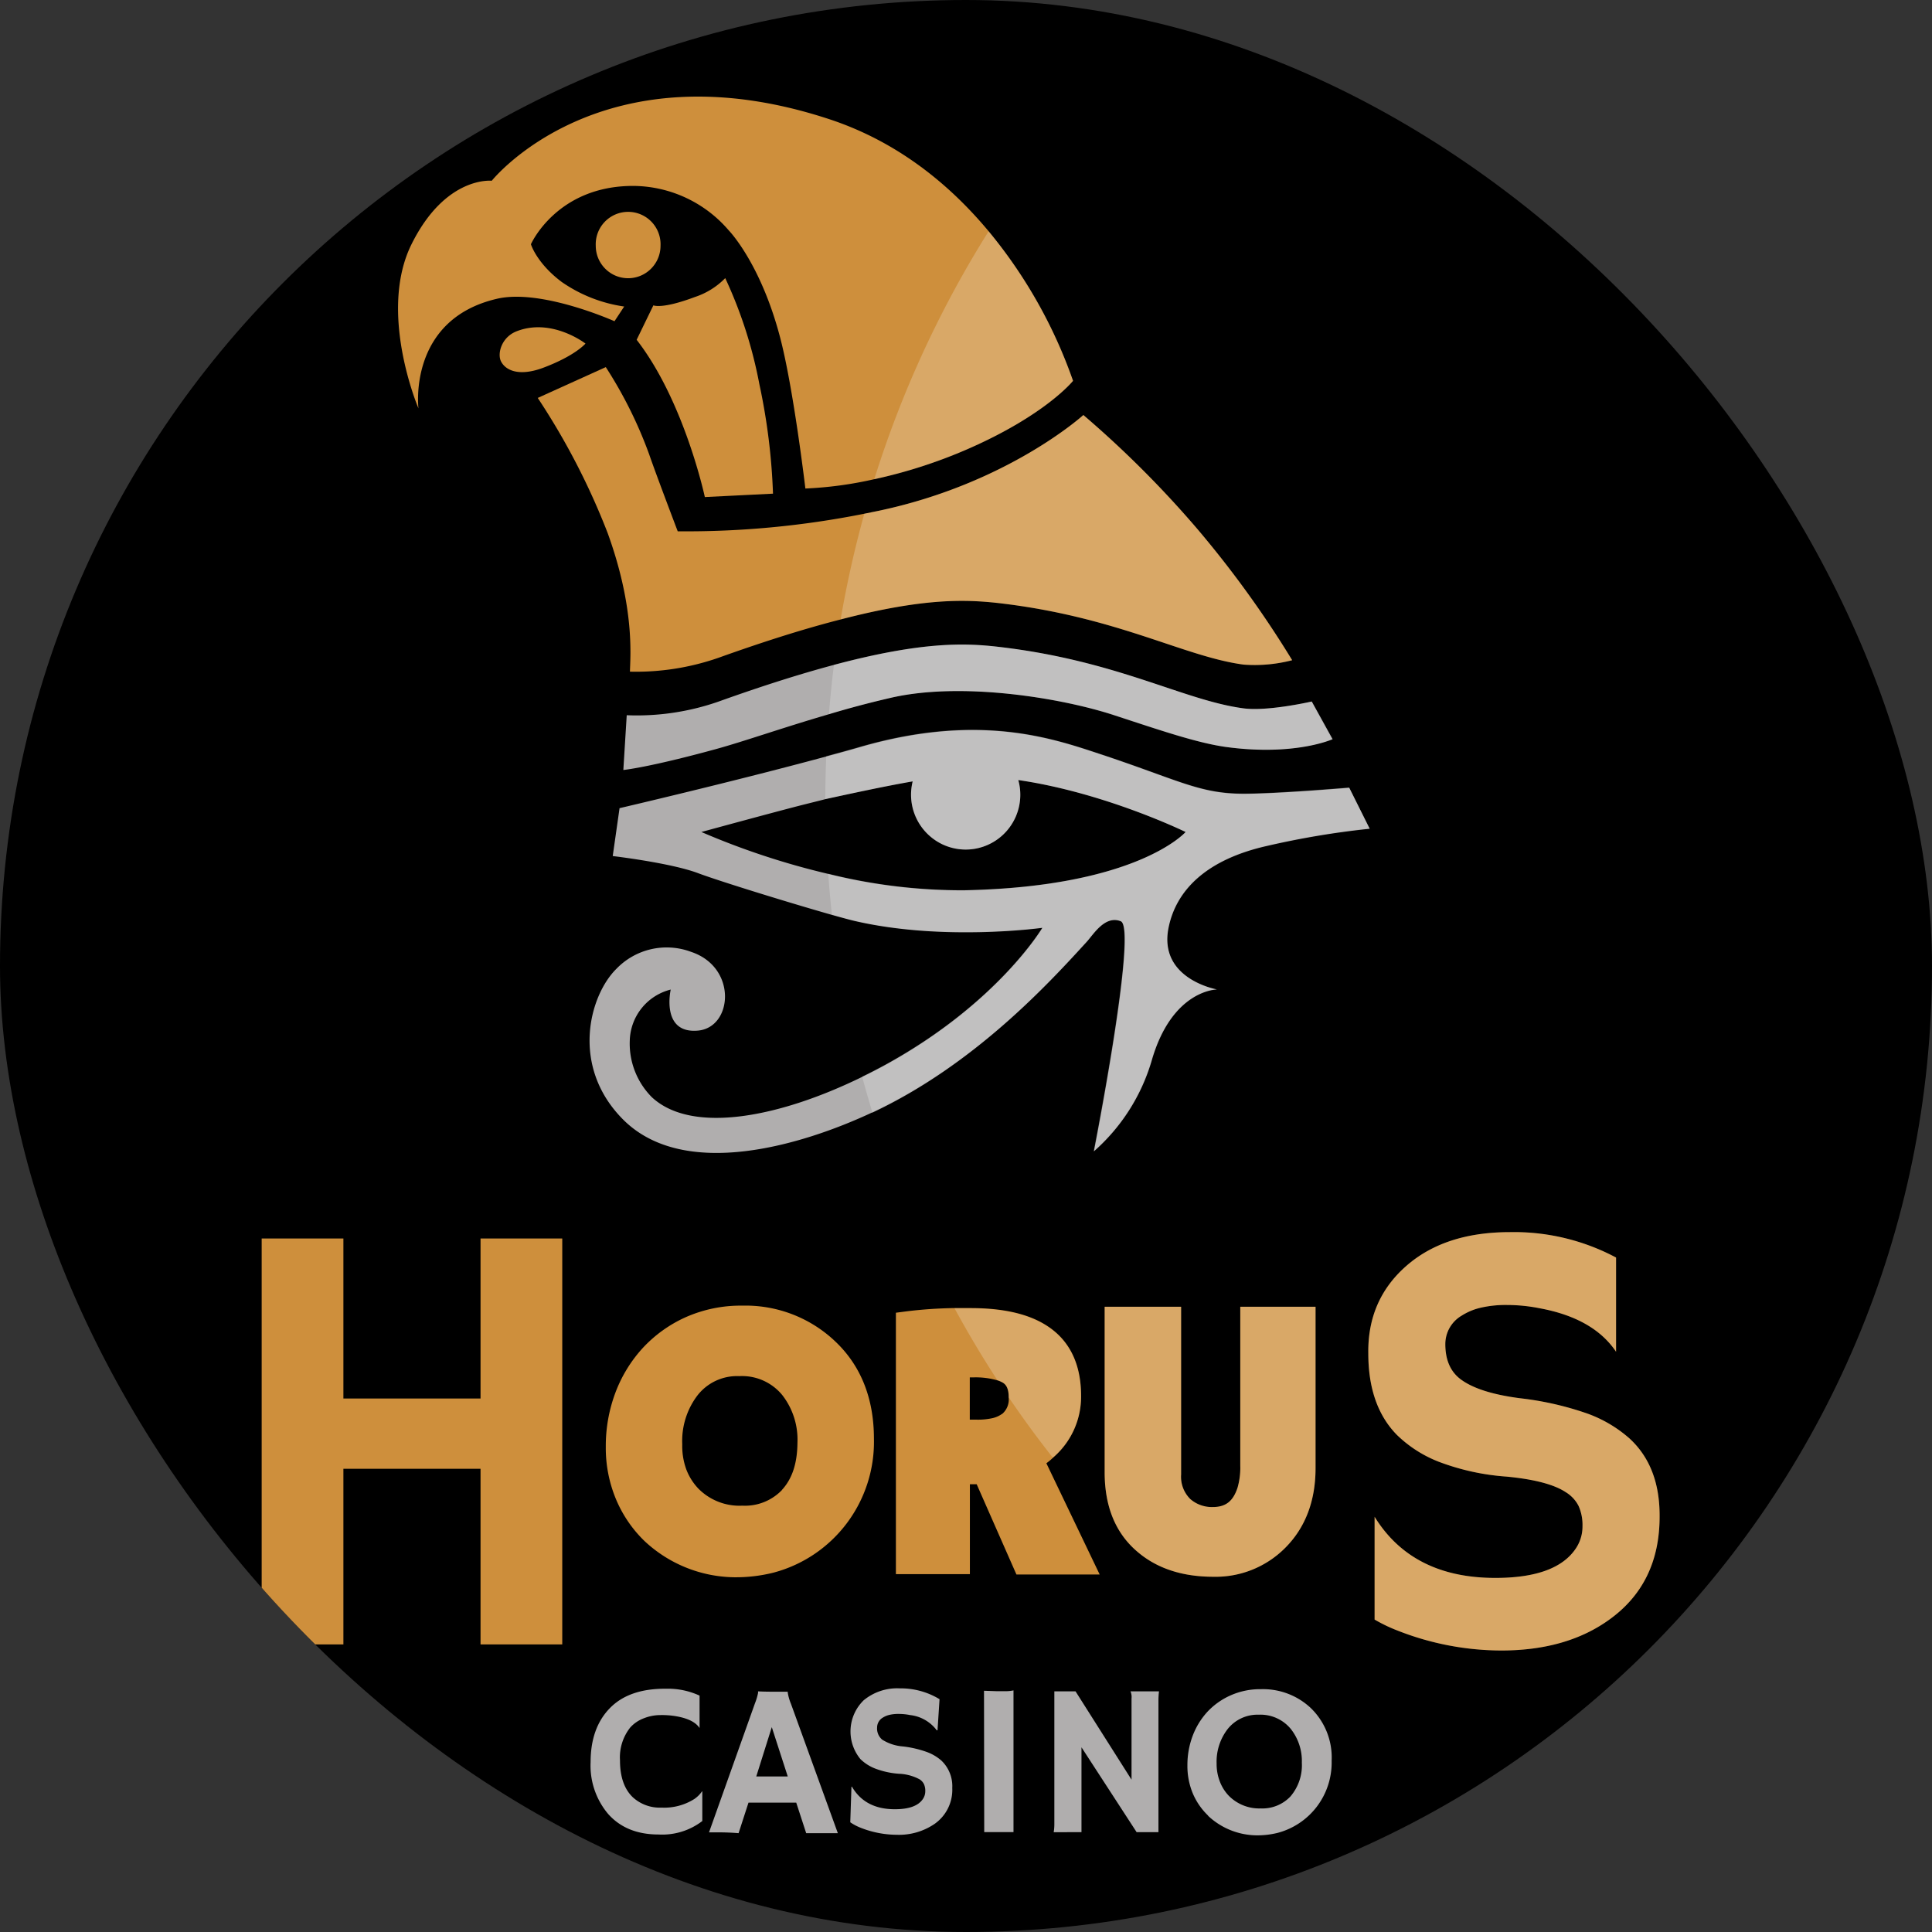 <svg xmlns="http://www.w3.org/2000/svg" version="1.1" xmlns:xlink="http://www.w3.org/1999/xlink" width="1000" height="1000"><rect width="100%" height="100%" fill="#333333" stroke="none"/><g clip-path="url(#SvgjsClipPath1055)"><rect width="1000" height="1000" fill="#000000"></rect><g transform="matrix(11.392,0,0,11.392,135.443,50)"><svg xmlns="http://www.w3.org/2000/svg" version="1.1" xmlns:xlink="http://www.w3.org/1999/xlink" width="64" height="79"><svg xmlns="http://www.w3.org/2000/svg" width="64" height="79" fill="none" viewBox="0 0 64 79">
    <g clip-path="url(#a)">
        <path fill="#B0AEAE" d="M18.365 72.339a3.43 3.43 0 0 1 1.531.313v1.474c-.179-.276-.556-.458-1.131-.548a3.917 3.917 0 0 0-.643-.042c-.261 0-.52.05-.762.147-.235.088-.445.23-.613.416a2.182 2.182 0 0 0-.467 1.493c0 .753.197 1.315.59 1.685.355.319.82.485 1.296.463a2.555 2.555 0 0 0 1.49-.39c.137-.093.255-.21.35-.347h.014v1.347a2.992 2.992 0 0 1-1.985.612c-.976 0-1.74-.311-2.293-.933a3.404 3.404 0 0 1-.797-2.357c0-1.036.291-1.852.874-2.45.582-.597 1.43-.891 2.546-.883Zm3.303 6.563a10.858 10.858 0 0 0-.965-.037h-.378L22.413 73c.06-.15.106-.304.139-.461a.365.365 0 0 0 0-.08c.208.01.429.015.662.015h.69a.12.12 0 0 0 0 .052c.029.172.077.339.144.498l2.13 5.877H24.74l-.452-1.386h-2.17l-.45 1.388Zm2.234-2.578-.725-2.24-.705 2.24h1.43Zm6.897-3.51-.092 1.414h-.035a1.754 1.754 0 0 0-1.209-.692 2.656 2.656 0 0 0-.516-.052 1.78 1.78 0 0 0-.422.042.967.967 0 0 0-.3.124.52.52 0 0 0-.263.454.658.658 0 0 0 .23.547c.289.181.617.288.956.311.365.043.724.126 1.07.25.243.087.468.22.663.39a1.6 1.6 0 0 1 .496 1.244 1.892 1.892 0 0 1-.797 1.63 2.866 2.866 0 0 1-1.717.499 4.516 4.516 0 0 1-1.65-.32 2.309 2.309 0 0 1-.47-.248l.053-1.608.02-.015c.396.687 1.047 1.03 1.953 1.03.643 0 1.068-.155 1.275-.467a.626.626 0 0 0 .107-.354.733.733 0 0 0-.062-.323.546.546 0 0 0-.206-.22 2.164 2.164 0 0 0-.936-.248 3.78 3.78 0 0 1-1.074-.237 1.984 1.984 0 0 1-.668-.428 1.975 1.975 0 0 1 .149-2.675 2.39 2.39 0 0 1 1.643-.54 3.396 3.396 0 0 1 1.802.492Zm2.02-.383.58.02h.353c.136.004.273-.009.407-.037v6.439h-1.33l-.01-6.422Zm3.166 6.427c.02-.118.03-.237.03-.356v-6.044h.963l2.544 4.013v-3.684a.666.666 0 0 0-.047-.329h1.295c-.017.14-.025.282-.025.424v5.973h-.992L37.248 75v3.855l-1.263.003Zm7.011-.76a3.029 3.029 0 0 1-.687-.995 3.23 3.23 0 0 1-.248-1.287 3.744 3.744 0 0 1 .235-1.327 3.37 3.37 0 0 1 .673-1.102 3.228 3.228 0 0 1 1.055-.747 3.31 3.31 0 0 1 1.387-.281 3.167 3.167 0 0 1 2.233.836 3.123 3.123 0 0 1 .97 2.417 3.312 3.312 0 0 1-.661 2.069 3.295 3.295 0 0 1-1.8 1.209c-.32.078-.647.115-.975.11a3.27 3.27 0 0 1-2.172-.882l-.01-.02Zm.392-2.357c-.003.282.048.562.15.824.092.24.232.46.411.645a1.944 1.944 0 0 0 1.445.567 1.755 1.755 0 0 0 1.347-.542 2.18 2.18 0 0 0 .519-1.536 2.347 2.347 0 0 0-.496-1.526 1.783 1.783 0 0 0-1.46-.654 1.733 1.733 0 0 0-1.424.664 2.425 2.425 0 0 0-.492 1.558Z"></path>
        <path fill="#CE8F3C" d="M16.65 8.252c.813 0 1.472-.661 1.472-1.476a1.473 1.473 0 1 0-2.943 0c0 .815.658 1.476 1.471 1.476Zm-3.854 4.067c1.462-.55 1.916-1.098 1.916-1.098s-1.541-1.195-3.15-.55c-.682.281-.866 1.028-.682 1.371.213.403.821.687 1.916.277Zm4.241-1.269c2.17 2.794 3.098 7.145 3.098 7.145l3.097-.154a28.223 28.223 0 0 0-.62-4.978 20.269 20.269 0 0 0-1.55-4.816 3.418 3.418 0 0 1-1.377.858c-1.511.568-1.888.379-1.888.379l-.76 1.565Z"></path>
        <path fill="#CE8F3C" d="M33.03 6.119c-1.715-2.061-4.08-4.053-7.24-5.093-10.38-3.417-15.337 2.798-15.337 2.798s-2.092-.234-3.64 2.874c-1.55 3.11.31 7.467.31 7.467s-.497-4.032 3.563-4.978c2.013-.475 5.344 1.019 5.344 1.019l.441-.668a6.618 6.618 0 0 1-2.844-1.12c-1.141-.858-1.394-1.71-1.394-1.71s1.168-2.65 4.643-2.65a5.756 5.756 0 0 1 4.343 2.018s1.432 1.459 2.323 4.817c.62 2.33 1.161 6.914 1.161 6.914 1.053-.046 2.1-.187 3.127-.423a22.594 22.594 0 0 0 4.232-1.364c3.564-1.553 4.802-3.106 4.802-3.106a22.077 22.077 0 0 0-3.834-6.795Z"></path>
        <path fill="#CE8F3C" d="M42.6 19.748a47.071 47.071 0 0 0-5.267-5.281s-3.41 3.106-9.29 4.35l-.662.135a41.337 41.337 0 0 1-8.478.799s-.992-2.606-1.3-3.505a19.618 19.618 0 0 0-1.968-3.955l-3.092 1.4a32.074 32.074 0 0 1 3.176 6.137c1.241 3.418 1.028 5.605 1.013 6.3a11.4 11.4 0 0 0 4.023-.63c2.216-.794 4.038-1.356 5.554-1.742 3.822-.996 5.708-.901 7.15-.747 5.422.622 8.438 2.437 11.155 2.798a6.77 6.77 0 0 0 2.207-.2 47.3 47.3 0 0 0-4.222-5.859Z"></path>
        <path fill="#B0AEAE" d="M47.712 27.484s-1.986.458-3.098.311c-2.73-.36-5.732-2.175-11.155-2.797-1.474-.17-3.43-.25-7.445.819-1.455.388-3.177.926-5.247 1.667a11.26 11.26 0 0 1-4.181.623l-.154 2.489s1.134-.108 4.194-.946c1.332-.366 3.035-.973 5.164-1.593a43.83 43.83 0 0 1 2.73-.725c3.254-.776 7.862 0 10.225.777 2.114.692 3.78 1.264 5.093 1.444 3.12.42 4.822-.356 4.822-.356l-.948-1.713Z"></path>
        <path fill="#B0AEAE" d="M45.696 34.043a38.41 38.41 0 0 1 4.649-.777l-.93-1.864s-3.247.276-4.803.276c-2.015 0-2.944-.622-6.567-1.82-2.102-.694-5.437-1.854-10.786-.323-.496.145-1.042.294-1.595.443-4.204 1.14-9.404 2.352-9.404 2.352l-.31 2.176s2.633.31 3.874.776c.993.374 4.264 1.38 6.085 1.897.46.13.827.229 1.043.279 4.028.933 8.52.31 8.52.31s-2.016 3.418-7.126 6.223c-.35.191-.704.374-1.062.548-3.722 1.825-7.713 2.628-9.552.928a3.455 3.455 0 0 1-1.008-2.563 2.457 2.457 0 0 1 1.861-2.332s-.463 2.02 1.242 1.864c1.573-.145 1.794-2.87-.31-3.575a3.171 3.171 0 0 0-3.408.777c-1.219 1.21-2.092 4.418.308 6.835 2.79 2.798 8.17 1.157 11.309-.311h.022c4.636-2.175 8.039-5.897 9.739-7.758.305-.334.829-1.22 1.548-.934.775.311-1.223 10.454-1.223 10.454a8.776 8.776 0 0 0 2.618-4.092c.926-3.263 2.978-3.263 2.978-3.263s-2.668-.466-2.204-2.798c.34-1.702 1.705-3.106 4.492-3.728Zm-13.788 2.02a25.108 25.108 0 0 1-6.165-.746 34.606 34.606 0 0 1-5.765-1.904s3.474-.948 4.648-1.244c.29-.073.628-.155.993-.25 1.184-.258 2.673-.582 3.96-.806a2.496 2.496 0 0 0 1.339 2.855 2.476 2.476 0 0 0 3.054-.753 2.493 2.493 0 0 0 .405-2.162c3.954.575 7.602 2.36 7.602 2.36s-2.17 2.494-10.071 2.65Z"></path>
        <path fill="#CE8F3C" d="M9.944 59.152H3.713v-7.27H0v18.443h3.713v-7.98h6.231v7.98h3.713V51.882H9.944v7.27Zm16.055-2.651a5.915 5.915 0 0 0-4.16-1.568 6.17 6.17 0 0 0-2.573.525 6.025 6.025 0 0 0-1.963 1.412 6.268 6.268 0 0 0-1.241 2.043 6.896 6.896 0 0 0-.427 2.437 6.044 6.044 0 0 0 .471 2.397c.3.709.738 1.35 1.291 1.884a6.08 6.08 0 0 0 4.055 1.643 7.043 7.043 0 0 0 1.792-.207 6.126 6.126 0 0 0 3.341-2.246 6.157 6.157 0 0 0 1.233-3.84c0-1.856-.61-3.37-1.82-4.48Zm-2.363 6.813a2.329 2.329 0 0 1-1.797.707 2.626 2.626 0 0 1-1.985-.762 2.605 2.605 0 0 1-.556-.871c-.136-.37-.2-.763-.189-1.158a3.42 3.42 0 0 1 .69-2.217 2.279 2.279 0 0 1 1.899-.877 2.363 2.363 0 0 1 1.958.864c.477.615.72 1.38.687 2.158-.007.941-.238 1.64-.707 2.15v.006Zm38.494-2.362a5.933 5.933 0 0 0-1.896-1.115 14.04 14.04 0 0 0-3.065-.697c-1.273-.166-2.183-.462-2.73-.889-.44-.348-.66-.872-.66-1.57a1.498 1.498 0 0 1 .745-1.295c.264-.167.554-.288.859-.358a5.09 5.09 0 0 1 1.208-.125c.5.002 1 .053 1.49.152 1.624.302 2.776.96 3.456 1.974v-4.281a9.859 9.859 0 0 0-4.824-1.155c-1.974 0-3.546.514-4.715 1.543-1.17 1.029-1.743 2.352-1.718 3.97 0 1.58.431 2.811 1.293 3.694a5.669 5.669 0 0 0 1.911 1.227c.988.374 2.024.601 3.078.674 1.255.12 2.149.354 2.68.702.251.15.456.367.59.628.129.29.19.606.18.923a1.79 1.79 0 0 1-.304 1.013c-.595.891-1.814 1.337-3.655 1.337-2.515 0-4.344-.926-5.487-2.778v4.67c.33.193.677.36 1.034.497 1.502.595 3.101.903 4.716.909 1.985 0 3.625-.47 4.919-1.407 1.52-1.093 2.28-2.65 2.28-4.672.012-1.531-.45-2.722-1.385-3.571Zm-26.477 1.142c.104-.075.203-.157.298-.249l.084-.075a3.641 3.641 0 0 0 1.196-2.737c0-1.347-.452-2.373-1.343-3.042-.848-.637-2.057-.948-3.695-.948h-.707c-.712.01-1.423.057-2.13.142l-.54.07v11.877h3.362v-4.085h.308l1.807 4.102h3.782l-2.422-5.055Zm-2.018-2.24a1.207 1.207 0 0 1-.414.187 3.063 3.063 0 0 1-.745.072h-.303v-1.92h.167a3.58 3.58 0 0 1 1.084.133c.08.024.157.057.23.097.085.05.286.166.286.662v.022a.86.86 0 0 1-.305.754v-.007Zm10.828 2.357c.01.332-.032.663-.121.983-.201.622-.537.889-1.12.889a1.486 1.486 0 0 1-1.032-.364 1.423 1.423 0 0 1-.415-1.117v-7.619h-3.474v7.524c0 1.558.496 2.778 1.511 3.627.881.746 2.033 1.117 3.42 1.117a4.456 4.456 0 0 0 3.276-1.316c.913-.916 1.375-2.133 1.375-3.617v-7.335h-3.42v7.228Z"></path>
        <path fill="#fff" d="M38.715 28.107c2.115.692 3.78 1.264 5.093 1.443 3.12.42 4.822-.356 4.822-.356l-.93-1.71s-1.986.458-3.098.311c-2.73-.36-5.733-2.175-11.155-2.797-1.475-.17-3.43-.25-7.446.819a47 47 0 0 0-.226 2.24 43.863 43.863 0 0 1 2.73-.725c3.261-.781 7.858 0 10.21.775Z" opacity=".22"></path>
        <path fill="#fff" d="M37.474 38.394c.306-.334.83-1.22 1.549-.934.774.311-1.224 10.454-1.224 10.454a8.777 8.777 0 0 0 2.619-4.092c.925-3.263 2.978-3.263 2.978-3.263s-2.668-.465-2.204-2.798c.34-1.702 1.705-3.106 4.492-3.733a38.374 38.374 0 0 1 4.648-.777l-.93-1.864s-3.246.276-4.803.276c-2.015 0-2.943-.622-6.566-1.82-2.102-.694-5.438-1.854-10.786-.323-.496.145-1.042.294-1.596.443-.024.64-.042 1.28-.042 1.924v.03c1.194-.256 2.683-.58 3.97-.804a2.496 2.496 0 0 0 1.339 2.855 2.475 2.475 0 0 0 3.054-.753 2.492 2.492 0 0 0 .405-2.162c3.953.575 7.602 2.36 7.602 2.36s-2.17 2.49-10.071 2.641a25.11 25.11 0 0 1-6.165-.747c.043.622.098 1.241.164 1.857.46.13.826.23 1.042.279 4.028.933 8.52.31 8.52.31s-2.015 3.418-7.125 6.224c-.35.19-.705.373-1.062.547.145.543.3 1.081.461 1.615 4.641-2.163 8.041-5.884 9.731-7.745ZM62.13 60.952a5.933 5.933 0 0 0-1.896-1.115 14.04 14.04 0 0 0-3.065-.697c-1.273-.166-2.183-.462-2.73-.889-.44-.348-.66-.872-.66-1.57a1.498 1.498 0 0 1 .745-1.295c.264-.167.554-.288.859-.358a5.09 5.09 0 0 1 1.208-.125c.5.002 1 .053 1.49.152 1.624.302 2.776.96 3.456 1.974v-4.281a9.859 9.859 0 0 0-4.824-1.155c-1.974 0-3.546.514-4.715 1.543-1.17 1.029-1.743 2.352-1.718 3.97 0 1.58.431 2.811 1.293 3.694a5.669 5.669 0 0 0 1.911 1.227c.988.374 2.024.601 3.078.674 1.255.12 2.149.354 2.68.702.251.15.456.367.59.628.129.29.19.606.18.923a1.79 1.79 0 0 1-.304 1.013c-.595.891-1.814 1.337-3.655 1.337-2.515 0-4.344-.926-5.487-2.778v4.67c.33.193.677.36 1.034.497 1.502.595 3.101.903 4.716.909 1.985 0 3.625-.47 4.919-1.407 1.52-1.093 2.28-2.65 2.28-4.672.012-1.531-.45-2.722-1.385-3.571Zm-24.904-1.907c0-1.346-.451-2.372-1.342-3.042-.85-.637-2.058-.948-3.696-.948h-.707a47.679 47.679 0 0 0 1.946 3.266c.08.024.157.057.23.097.085.05.286.166.286.662v.022c.637.94 1.304 1.852 2.003 2.738l.084-.075a3.641 3.641 0 0 0 1.196-2.72Zm7.237 3.166c.01.332-.032.663-.121.983-.201.622-.537.889-1.12.889a1.486 1.486 0 0 1-1.032-.364 1.423 1.423 0 0 1-.415-1.117v-7.619h-3.474v7.524c0 1.558.496 2.778 1.511 3.627.881.746 2.033 1.117 3.42 1.117a4.456 4.456 0 0 0 3.276-1.316c.913-.916 1.375-2.133 1.375-3.617v-7.335h-3.42v7.228Zm-7.597-49.297a22.075 22.075 0 0 0-3.836-6.796 48.29 48.29 0 0 0-5.197 11.268 22.609 22.609 0 0 0 4.231-1.364c3.564-1.555 4.802-3.108 4.802-3.108Zm-3.407 10.098c5.422.622 8.438 2.436 11.155 2.797a6.77 6.77 0 0 0 2.207-.199 47.308 47.308 0 0 0-4.22-5.86 47.054 47.054 0 0 0-5.266-5.28s-3.412 3.103-9.291 4.347l-.663.135a48.302 48.302 0 0 0-1.075 4.799c3.825-.99 5.709-.904 7.153-.74Z" opacity=".22"></path>
    </g>
    <defs>
        <clipPath id="a">
            <path fill="#fff" d="M0 0h64v79H0z"></path>
        </clipPath>
    <clipPath id="SvgjsClipPath1055"><rect width="1000" height="1000" x="0" y="0" rx="500" ry="500"></rect></clipPath></defs>
</svg></svg></g></g></svg>